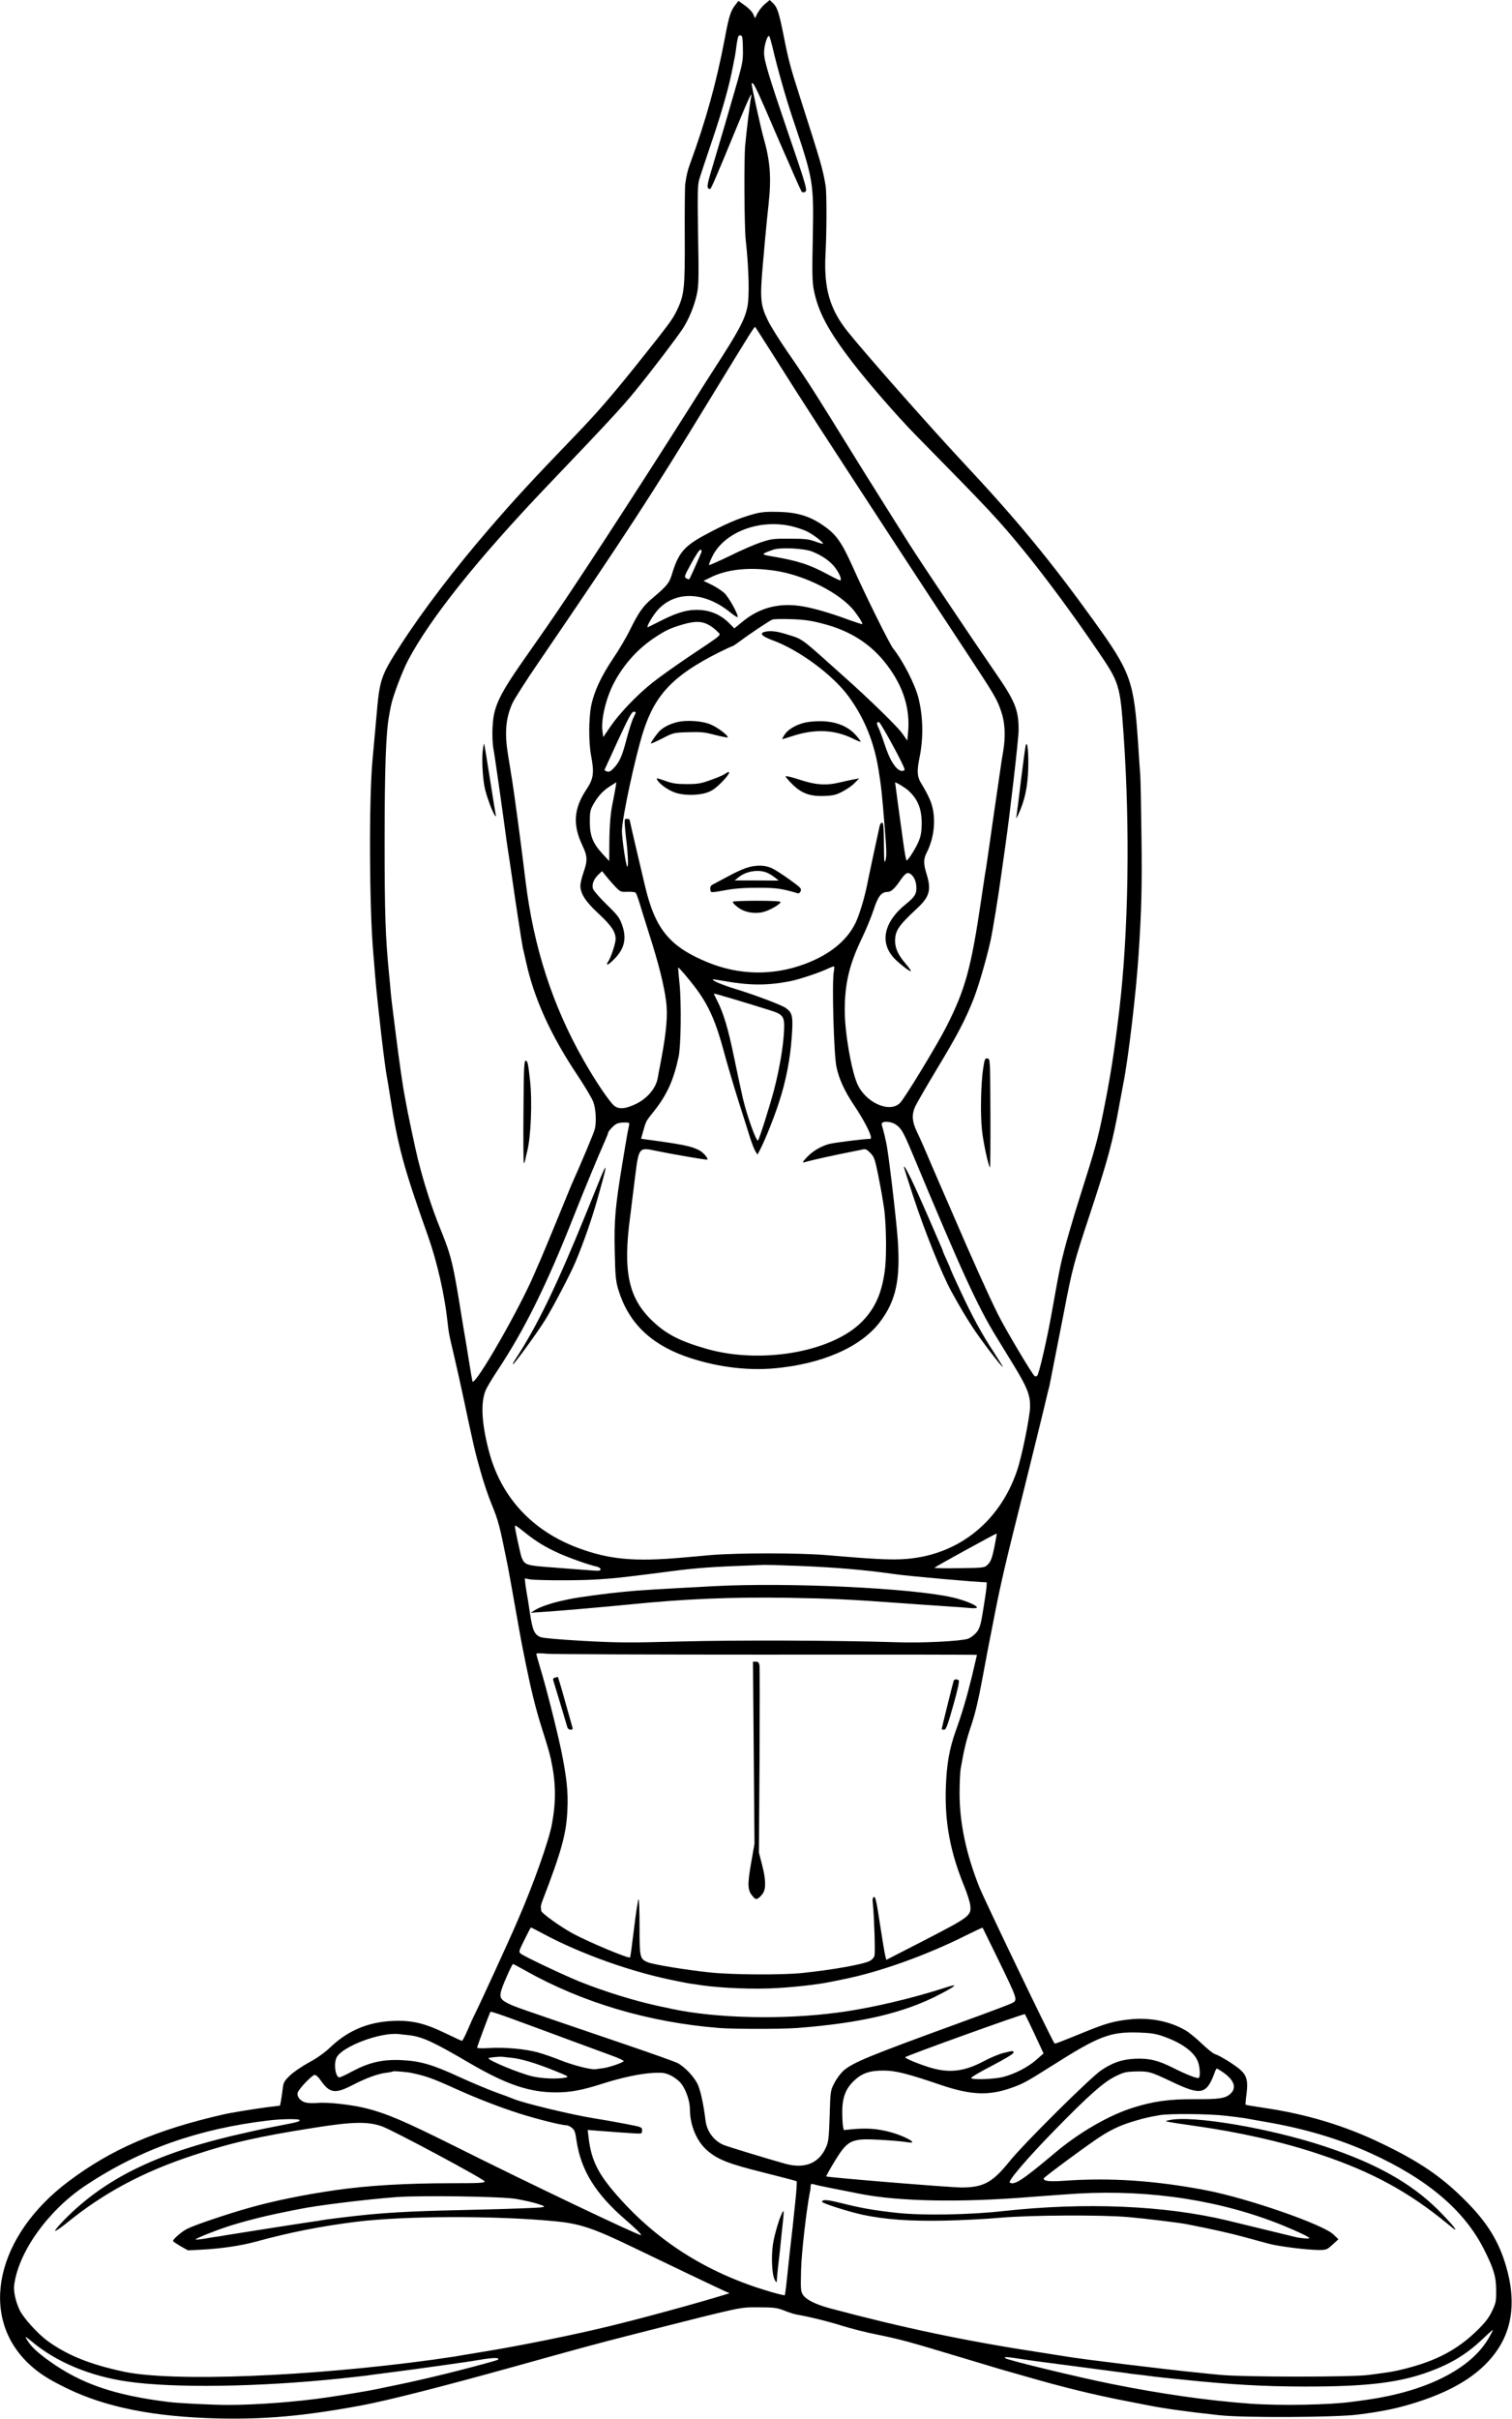 <?xml version="1.0" encoding="UTF-8" standalone="no"?> <svg xmlns="http://www.w3.org/2000/svg" version="1.0" width="1201pt" height="1920pt" viewBox="0 0 1201 1920" preserveAspectRatio="xMidYMid meet"><g transform="translate(0,1920) scale(0.1,-0.1)" fill="#000000" stroke="none"><path d="M6077 19169 c-21 -17 -47 -50 -59 -72 l-21 -42 -13 31 c-7 18 -36 48 -65 69 l-53 38 -23 -29 c-40 -51 -52 -87 -88 -280 -65 -341 -148 -640 -274 -985 -20 -54 -27 -85 -38 -159 -3 -19 -5 -204 -4 -410 2 -420 -3 -470 -63 -595 -34 -71 -60 -106 -330 -444 -198 -246 -301 -365 -480 -551 -340 -353 -468 -491 -687 -745 -265 -307 -519 -640 -691 -906 -164 -253 -173 -279 -198 -578 -11 -124 -25 -278 -31 -342 -29 -307 -26 -1172 6 -1534 3 -33 10 -116 15 -185 20 -234 77 -723 95 -810 3 -14 12 -68 20 -120 65 -418 108 -579 304 -1130 73 -206 133 -469 156 -685 9 -85 13 -105 49 -255 19 -80 53 -233 76 -340 80 -377 93 -436 136 -586 23 -84 63 -202 88 -262 55 -134 64 -170 122 -457 2 -11 6 -31 9 -45 3 -14 28 -151 55 -305 27 -154 52 -291 55 -305 2 -14 17 -83 31 -155 41 -204 79 -358 127 -510 43 -134 64 -206 73 -250 40 -186 42 -330 8 -515 -24 -131 -148 -481 -273 -767 -66 -154 -304 -672 -341 -744 -10 -19 -35 -74 -55 -122 -21 -48 -41 -87 -45 -87 -4 0 -63 27 -131 60 -167 81 -270 105 -422 98 -194 -9 -353 -76 -492 -208 -45 -43 -105 -86 -170 -121 -55 -30 -123 -76 -152 -104 -47 -46 -52 -55 -58 -110 -4 -33 -10 -76 -14 -95 l-7 -34 -104 -13 c-93 -12 -291 -44 -345 -57 -534 -122 -889 -275 -1230 -531 -574 -430 -715 -1064 -323 -1442 81 -78 162 -130 313 -203 308 -149 686 -224 1190 -237 377 -9 685 18 1140 102 207 38 655 152 1240 315 546 152 597 166 940 254 872 221 824 211 980 211 127 -1 146 -3 207 -27 36 -15 83 -29 103 -32 82 -13 256 -56 365 -91 63 -19 178 -49 255 -64 212 -44 238 -51 720 -196 116 -35 242 -73 280 -84 39 -11 124 -35 190 -54 292 -85 551 -148 800 -196 88 -17 171 -33 185 -36 116 -23 299 -49 560 -77 185 -21 919 -17 1092 5 204 25 332 53 483 102 309 100 515 237 636 422 116 178 137 395 63 650 -58 202 -152 354 -328 529 -188 188 -361 305 -660 449 -294 142 -598 234 -941 284 -76 11 -139 22 -141 24 -2 2 1 40 7 84 14 106 2 150 -53 197 -47 40 -160 110 -198 121 -14 4 -61 42 -105 84 -44 42 -101 89 -128 104 -126 74 -287 105 -449 87 -122 -14 -184 -31 -358 -102 -207 -84 -229 -93 -234 -88 -18 19 -555 1135 -599 1245 -104 263 -155 507 -155 741 0 78 4 166 9 195 27 155 44 226 84 344 31 92 57 202 90 380 26 138 48 259 51 270 2 11 24 124 49 250 51 256 79 377 237 1005 59 239 127 512 149 605 22 94 42 177 45 185 2 12 94 476 118 600 60 316 79 388 196 740 153 463 187 589 244 905 14 77 28 150 30 161 38 191 101 718 120 1019 23 348 28 537 23 925 -3 239 -7 464 -10 500 -3 36 -10 142 -16 235 -34 513 -57 577 -355 990 -341 474 -611 801 -1040 1259 -265 284 -771 857 -912 1033 -143 178 -191 345 -177 614 10 180 10 491 1 544 -24 140 -34 174 -197 683 -85 265 -97 310 -137 512 -35 175 -50 223 -82 253 l-28 27 -37 -31z m-183 -258 c3 -5 7 -51 7 -103 2 -83 -3 -110 -43 -253 -59 -206 -145 -500 -202 -690 -44 -144 -45 -164 -15 -165 7 0 49 97 215 500 92 223 123 287 110 230 -8 -36 -35 -256 -47 -385 -10 -104 -7 -646 4 -745 26 -239 31 -455 13 -539 -22 -102 -71 -193 -261 -486 -18 -27 -108 -169 -200 -315 -453 -715 -935 -1454 -1135 -1740 -48 -69 -140 -201 -206 -295 -138 -199 -188 -293 -210 -395 -16 -78 -17 -213 -3 -284 7 -32 72 -490 105 -736 3 -19 7 -46 9 -60 3 -14 16 -104 30 -200 29 -207 82 -547 88 -575 3 -11 15 -62 26 -113 64 -290 196 -581 411 -902 55 -83 110 -175 121 -203 21 -53 28 -154 14 -218 -5 -26 -109 -273 -186 -444 -5 -11 -58 -141 -119 -290 -61 -148 -119 -288 -129 -310 -10 -22 -31 -69 -46 -105 -119 -280 -465 -883 -492 -857 -1 2 -14 75 -28 163 -14 87 -27 170 -30 184 -3 14 -14 84 -26 155 -70 438 -83 492 -171 710 -65 158 -129 356 -179 555 -19 76 -85 387 -95 449 -3 18 -8 43 -10 55 -12 56 -46 292 -68 471 -14 110 -28 220 -31 245 -3 25 -8 65 -10 90 -2 25 -8 92 -14 150 -30 304 -36 490 -36 1065 0 583 11 869 36 996 5 30 12 65 15 79 13 69 91 276 136 360 177 334 550 801 1107 1385 494 517 598 630 701 757 126 154 329 421 375 492 49 77 91 180 111 274 14 67 15 129 9 467 -5 330 -4 398 9 440 8 28 53 163 100 302 79 231 139 444 165 583 6 30 13 66 16 80 3 14 7 39 9 55 13 101 19 125 32 125 7 0 15 -4 18 -9z m241 -81 c36 -157 108 -411 160 -565 168 -499 169 -505 161 -955 -6 -272 -4 -349 8 -410 34 -175 114 -325 310 -580 128 -166 353 -424 498 -572 602 -612 653 -667 861 -920 170 -208 392 -508 584 -791 175 -256 180 -271 208 -672 52 -741 39 -1559 -34 -2180 -41 -345 -73 -546 -132 -835 -40 -195 -63 -278 -169 -611 -73 -229 -136 -447 -165 -579 -10 -42 -47 -243 -70 -375 -38 -215 -103 -497 -117 -506 -7 -4 -15 -6 -19 -3 -18 11 -234 374 -292 491 -69 138 -204 436 -366 813 -56 129 -106 244 -111 255 -5 11 -36 83 -69 160 -32 77 -75 174 -95 215 -42 86 -46 142 -16 208 11 23 86 154 168 290 169 280 230 397 297 567 37 95 100 311 131 449 16 68 67 379 89 546 15 107 29 206 31 220 34 233 105 847 105 915 0 162 -28 230 -191 465 -173 251 -576 852 -676 1009 -51 81 -141 224 -201 319 -59 95 -119 190 -133 212 -14 22 -63 102 -110 177 -172 279 -199 321 -298 479 -56 89 -156 240 -223 335 -66 96 -138 210 -159 254 -61 125 -65 175 -39 465 12 135 23 259 25 275 1 17 10 100 19 185 23 212 13 341 -41 530 -20 70 -94 406 -94 426 0 3 5 4 10 2 11 -3 58 -106 181 -393 34 -77 67 -153 74 -170 8 -16 39 -88 70 -160 31 -71 60 -134 64 -138 4 -4 15 -5 24 -1 23 9 16 35 -143 499 -143 420 -181 545 -181 605 -1 57 28 148 41 133 4 -4 15 -42 25 -83z m-5 -2430 c271 -429 382 -600 970 -1500 248 -379 319 -488 568 -865 238 -361 252 -385 286 -487 29 -86 34 -193 15 -308 -6 -36 -12 -74 -14 -85 -2 -11 -28 -193 -59 -405 -54 -380 -63 -441 -72 -490 -2 -14 -16 -104 -30 -200 -80 -544 -126 -713 -277 -1010 -75 -147 -327 -562 -367 -604 -82 -85 -276 1 -341 152 -48 111 -99 409 -99 580 0 214 35 363 135 572 36 74 78 178 95 230 33 103 61 140 109 140 30 0 59 27 110 103 18 26 40 47 50 47 32 0 64 -45 69 -98 6 -64 -9 -90 -83 -149 -182 -147 -212 -318 -78 -444 50 -47 112 -93 118 -87 3 2 -16 29 -42 59 -58 68 -83 121 -83 179 0 83 27 122 173 258 101 93 116 148 77 274 -25 79 -25 119 -1 166 71 138 80 310 24 432 -16 36 -44 87 -61 114 -37 57 -41 103 -18 213 32 157 29 325 -10 478 -27 105 -125 295 -200 388 -27 33 -217 415 -324 655 -89 196 -130 253 -237 325 -104 71 -202 100 -349 104 -97 2 -135 -1 -195 -17 -125 -34 -232 -81 -400 -172 -154 -84 -201 -140 -249 -298 -24 -80 -39 -98 -163 -203 -70 -59 -106 -111 -173 -247 -28 -58 -89 -161 -136 -230 -94 -141 -149 -258 -172 -372 -20 -98 -21 -292 -1 -395 26 -138 20 -184 -36 -268 -102 -153 -111 -280 -34 -444 42 -87 43 -122 10 -216 -13 -38 -25 -86 -25 -106 0 -62 42 -127 145 -222 101 -94 135 -144 135 -201 0 -36 -41 -158 -62 -183 -6 -7 -8 -16 -4 -20 3 -4 30 18 59 48 80 82 97 166 55 276 -17 48 -37 74 -119 153 -54 52 -102 108 -108 123 -13 34 5 81 46 118 l25 24 32 -39 c17 -22 50 -59 73 -84 41 -42 43 -43 98 -41 30 1 59 -2 64 -7 5 -5 18 -40 30 -79 11 -38 48 -155 81 -260 71 -222 114 -393 131 -522 14 -108 3 -238 -37 -453 -14 -74 -28 -146 -30 -160 -16 -83 -87 -164 -181 -207 -75 -34 -121 -39 -158 -15 -35 22 -152 194 -250 367 -246 432 -396 896 -460 1418 -3 20 -7 56 -10 80 -29 240 -86 660 -99 737 -3 14 -7 41 -10 60 -3 19 -12 78 -21 130 -28 174 -18 289 35 407 16 35 109 181 208 325 700 1026 892 1321 1359 2086 347 568 356 583 363 575 4 -5 62 -96 130 -203z m153 -1376 c40 -9 95 -27 122 -40 49 -22 140 -92 132 -100 -2 -2 -30 6 -63 18 -50 18 -81 22 -199 22 -128 1 -147 -1 -228 -28 -49 -16 -161 -64 -249 -108 -89 -43 -163 -76 -166 -73 -3 2 9 33 26 68 95 192 370 298 625 241z m168 -202 c80 -32 146 -78 185 -131 32 -44 50 -88 40 -98 -2 -3 -46 18 -98 46 -151 81 -237 109 -453 146 -82 14 -81 17 15 51 57 21 243 12 311 -14z m-878 -1 c-3 -12 -93 -214 -98 -219 -2 -2 -12 1 -23 7 -19 10 -18 16 40 121 33 61 65 109 72 107 6 -3 10 -9 9 -16z m587 -152 c238 -36 520 -181 628 -322 38 -50 62 -89 62 -101 0 -3 -44 11 -97 30 -170 63 -312 103 -405 115 -174 23 -324 -20 -454 -129 l-61 -50 -43 43 c-60 61 -139 97 -225 103 -94 6 -175 -15 -305 -80 -58 -29 -108 -54 -112 -56 -23 -11 35 91 79 139 141 151 368 143 571 -20 34 -28 62 -45 62 -38 0 29 -71 155 -106 189 -22 20 -68 50 -103 67 l-63 30 49 24 c134 69 314 88 523 56z m373 -419 c221 -56 387 -163 512 -328 130 -171 185 -346 168 -534 l-6 -67 -41 58 c-34 50 -266 276 -462 450 -355 318 -322 294 -452 335 -82 26 -135 32 -180 20 -42 -12 -19 -35 61 -65 213 -77 481 -275 608 -448 126 -173 203 -363 238 -586 21 -131 27 -186 49 -462 14 -169 15 -219 6 -250 -10 -33 -12 -15 -13 130 -1 134 -4 167 -15 167 -7 0 -16 -12 -19 -27 -10 -42 -98 -455 -102 -479 -23 -108 -61 -232 -91 -293 -70 -141 -207 -251 -404 -324 -251 -93 -518 -88 -766 13 -303 124 -418 262 -499 600 -34 141 -123 523 -124 533 -1 4 -10 7 -22 7 -20 0 -20 -3 -14 -77 4 -43 9 -89 11 -103 12 -98 16 -200 7 -200 -10 0 -43 219 -43 285 1 102 105 586 170 790 94 292 239 444 596 624 56 28 106 51 110 51 5 0 32 18 60 39 71 54 230 160 257 172 12 5 78 7 152 4 100 -3 157 -11 248 -35z m-908 -8 c22 -11 53 -34 69 -51 36 -37 62 -13 -214 -198 -113 -76 -248 -172 -300 -214 -123 -98 -260 -242 -332 -347 l-56 -83 -7 48 c-12 93 29 264 93 385 76 143 187 267 318 354 93 62 130 79 234 109 89 25 142 25 195 -3z m-575 -697 c0 -3 -9 -23 -19 -43 -11 -21 -33 -91 -51 -157 -37 -143 -56 -188 -101 -238 -27 -29 -39 -36 -57 -31 -13 4 -22 10 -20 14 2 4 50 109 107 233 81 175 109 227 123 227 10 0 18 -2 18 -5z m2042 -263 c55 -100 97 -186 93 -192 -12 -19 -43 -10 -70 21 -36 44 -58 89 -94 197 -17 51 -37 105 -46 121 -14 28 -11 45 8 38 6 -2 55 -85 109 -185z m-2208 -364 c-7 -40 -16 -84 -19 -98 -15 -69 -24 -179 -25 -310 l-1 -145 -51 55 c-78 84 -103 145 -103 255 0 80 3 96 28 140 37 66 77 109 134 145 26 17 48 30 49 30 0 0 -5 -33 -12 -72z m2332 6 c75 -69 105 -144 105 -260 0 -58 -6 -98 -21 -135 -20 -53 -86 -159 -99 -159 -4 0 -15 60 -25 133 -10 72 -19 141 -21 152 -3 21 -45 328 -45 333 0 8 80 -40 106 -64z m-593 -1436 c-16 -86 0 -656 21 -757 21 -98 65 -193 137 -300 94 -140 158 -271 131 -271 -47 0 -292 -31 -327 -41 -67 -19 -128 -55 -175 -104 -31 -33 -39 -45 -25 -42 72 21 248 59 420 93 11 2 32 6 48 10 22 5 34 -1 60 -28 30 -30 36 -46 62 -173 15 -77 29 -149 30 -160 2 -11 8 -49 14 -85 19 -110 25 -366 12 -491 -22 -195 -77 -323 -187 -433 -240 -240 -803 -337 -1235 -212 -211 61 -317 116 -425 219 -192 181 -237 392 -179 827 3 19 7 55 10 80 3 25 16 130 29 234 30 240 30 240 166 211 119 -25 404 -74 408 -70 10 10 -34 60 -69 77 -61 31 -140 46 -416 83 l-41 6 18 64 c22 77 20 74 85 155 103 130 155 245 195 430 19 85 23 425 8 578 -8 72 -12 132 -11 132 7 0 83 -89 136 -159 106 -141 163 -269 229 -516 22 -82 71 -249 109 -370 39 -121 82 -259 97 -306 15 -47 34 -96 43 -109 l16 -25 21 40 c43 85 111 255 150 376 55 168 89 343 101 518 12 162 6 192 -48 230 -34 24 -235 100 -403 152 -97 29 -184 66 -176 74 1 2 39 -3 83 -11 204 -37 347 -38 525 -4 66 12 225 64 295 96 27 13 54 23 58 23 5 1 5 -18 0 -41z m-505 -308 c107 -34 116 -49 109 -175 -7 -121 -36 -290 -77 -450 -34 -130 -118 -395 -129 -408 -13 -13 -87 194 -120 333 -17 74 -49 225 -72 335 -44 214 -81 340 -129 435 -17 33 -30 61 -30 63 0 4 248 -70 448 -133z m1001 -909 c41 -29 58 -59 132 -236 383 -918 512 -1200 660 -1442 40 -65 107 -175 150 -245 98 -162 122 -222 121 -313 0 -74 -65 -396 -103 -507 -142 -421 -487 -686 -919 -705 -109 -5 -247 3 -600 33 -214 18 -701 18 -915 0 -33 -3 -139 -12 -235 -21 -373 -32 -570 -14 -814 76 -373 138 -622 410 -716 783 -55 216 -62 369 -24 466 10 25 53 98 96 162 211 317 389 676 602 1215 84 213 206 506 257 620 10 23 19 46 19 50 1 14 44 60 67 72 12 6 40 11 63 11 40 0 41 -1 36 -27 -13 -58 -17 -84 -51 -289 -58 -351 -68 -461 -62 -709 4 -188 8 -231 26 -294 77 -261 248 -433 531 -536 229 -82 482 -117 708 -97 382 34 691 169 842 369 127 168 163 335 141 653 -14 185 -75 701 -92 770 -6 25 -12 53 -14 63 -3 10 -7 28 -10 40 -4 12 -9 30 -11 39 -9 32 70 31 115 -1z m-2951 -3235 c93 -74 162 -116 272 -166 93 -41 232 -90 298 -105 18 -4 32 -13 32 -21 0 -13 -12 -14 -67 -10 -38 3 -167 12 -288 22 -238 17 -245 20 -271 79 -10 24 -54 228 -54 251 0 10 15 1 78 -50z m3737 -82 c-22 -116 -33 -149 -61 -175 -25 -24 -29 -24 -227 -27 -111 -2 -198 0 -194 4 9 10 491 274 493 271 2 -1 -3 -34 -11 -73z m-1555 -184 c294 -12 525 -32 755 -65 110 -16 662 -65 731 -65 5 0 0 -50 -11 -120 -2 -14 -9 -56 -15 -95 -20 -129 -30 -159 -62 -192 -18 -18 -45 -37 -62 -42 -63 -19 -360 -34 -561 -27 -482 15 -1270 18 -1720 6 -419 -11 -503 -10 -775 5 -192 11 -317 22 -337 30 -49 21 -63 53 -84 192 -10 70 -21 137 -24 149 -2 11 -7 44 -11 72 l-6 53 43 -8 c24 -4 152 -8 284 -7 214 1 343 9 585 40 49 6 44 5 215 27 240 32 350 40 770 55 22 1 150 -3 285 -8z m-257 -704 c917 1 1667 0 1667 -2 0 -2 -18 -77 -39 -167 -42 -170 -78 -294 -130 -438 -50 -139 -72 -265 -78 -445 -10 -281 35 -517 148 -792 22 -53 43 -120 46 -148 9 -80 -7 -91 -359 -273 l-308 -158 -9 36 c-5 20 -24 133 -42 252 -26 174 -36 216 -47 211 -11 -4 -13 -18 -8 -61 10 -103 19 -379 12 -405 -3 -14 -19 -32 -36 -41 -54 -28 -288 -70 -535 -96 -163 -17 -561 -15 -745 5 -187 20 -441 62 -485 80 -63 27 -65 36 -65 285 0 124 -4 221 -8 215 -5 -5 -21 -110 -36 -234 -15 -124 -29 -227 -31 -228 -11 -11 -337 125 -460 193 -97 53 -244 159 -246 177 -1 7 -2 20 -3 28 -1 8 4 31 12 50 153 397 191 535 199 726 7 140 -6 255 -48 464 -35 167 -124 520 -169 664 -16 54 -30 103 -30 108 0 6 32 6 83 1 45 -4 832 -7 1750 -7z m-1780 -2215 c302 -162 709 -307 1057 -375 46 -10 97 -19 115 -22 11 -1 52 -7 90 -13 160 -23 420 -33 599 -22 152 9 324 29 406 46 14 2 61 12 105 21 297 58 672 192 996 355 67 33 122 59 124 57 1 -2 49 -100 107 -218 178 -366 175 -356 121 -383 -15 -8 -201 -78 -413 -155 -719 -262 -843 -313 -918 -377 -24 -21 -57 -65 -74 -99 -32 -61 -32 -62 -38 -261 -6 -177 -9 -206 -29 -250 -57 -129 -172 -174 -329 -129 -150 42 -457 136 -485 148 -76 32 -133 108 -143 194 -16 130 -39 235 -61 284 -27 61 -104 142 -163 173 -18 9 -205 76 -414 147 -884 301 -879 299 -934 327 -58 29 -67 51 -48 109 19 59 84 202 91 202 3 0 46 -23 96 -51 454 -256 985 -413 1544 -457 117 -9 493 -9 615 0 510 39 855 120 1140 270 128 67 144 84 50 54 -273 -89 -606 -167 -855 -200 -439 -60 -973 -48 -1330 28 -11 3 -53 12 -94 20 -203 44 -436 116 -641 198 -132 54 -432 196 -463 220 -18 14 -17 19 29 111 26 53 49 97 51 97 3 0 46 -22 96 -49z m242 -856 c110 -40 246 -90 302 -111 56 -20 100 -41 97 -45 -8 -13 -117 -50 -164 -56 -25 -3 -52 -7 -60 -8 -36 -5 -174 30 -275 70 -60 24 -144 53 -185 64 -99 27 -267 42 -385 34 -61 -4 -95 -2 -95 4 0 9 97 270 106 284 2 4 106 -31 231 -78 126 -46 318 -117 428 -158z m3663 58 l71 -153 -56 -49 c-65 -58 -170 -113 -263 -137 -72 -19 -251 -25 -256 -9 -2 6 73 50 166 98 100 52 170 94 170 103 0 17 0 17 -79 -2 -36 -9 -106 -38 -156 -65 -161 -86 -285 -98 -446 -45 -90 29 -179 67 -179 76 0 9 944 349 951 342 3 -4 38 -76 77 -159z m1021 -17 c146 -51 243 -121 275 -198 17 -40 22 -123 8 -132 -12 -7 -95 25 -201 78 -122 62 -195 79 -306 74 -105 -6 -174 -29 -267 -91 -85 -56 -617 -584 -728 -722 -136 -169 -207 -208 -380 -209 -92 0 -1069 80 -1077 88 -2 2 27 55 65 117 84 139 119 167 217 176 58 5 280 -8 373 -23 83 -13 -34 52 -147 82 -106 28 -188 33 -307 22 l-62 -6 -6 30 c-3 17 -6 68 -6 114 0 112 26 182 91 245 64 62 127 84 239 83 94 0 188 -24 456 -115 240 -81 383 -86 566 -19 91 33 115 47 318 175 371 235 459 268 685 261 96 -3 134 -9 194 -30z m-5991 9 c105 -12 193 -52 476 -218 295 -173 480 -236 691 -236 115 0 208 17 367 68 159 51 309 82 413 87 68 3 89 0 131 -20 28 -13 65 -41 82 -62 39 -46 72 -142 72 -205 0 -127 52 -253 134 -326 85 -75 172 -109 454 -179 140 -35 258 -66 260 -69 3 -3 -2 -81 -12 -173 -22 -210 -24 -228 -30 -277 -3 -22 -15 -132 -27 -245 -11 -113 -23 -207 -25 -209 -3 -3 -55 10 -117 28 -474 139 -863 377 -1178 722 -184 201 -242 312 -264 503 l-7 59 84 -7 c113 -9 232 -17 296 -21 50 -2 52 -2 52 24 0 27 -2 27 -142 54 -79 15 -186 34 -239 42 -171 27 -559 120 -640 154 -13 6 -79 31 -147 55 -67 25 -195 79 -285 120 -212 98 -309 126 -457 133 -150 7 -255 -17 -388 -87 -51 -28 -99 -50 -106 -50 -32 0 -47 110 -22 159 46 87 345 200 491 185 17 -2 54 -6 83 -9z m812 -179 c78 -8 185 -39 335 -99 116 -46 127 -52 100 -58 -63 -14 -191 -9 -270 10 -103 25 -345 125 -345 143 0 6 93 15 115 11 6 -1 35 -4 65 -7z m5655 -116 c90 -62 111 -126 55 -173 -40 -34 -86 -41 -286 -40 -195 1 -326 -17 -486 -68 -193 -61 -428 -197 -622 -361 -253 -213 -319 -256 -355 -233 -18 11 142 197 359 419 271 277 386 378 479 424 67 33 84 37 163 39 104 2 114 0 291 -84 229 -109 272 -99 337 80 5 15 12 27 15 27 4 0 26 -13 50 -30z m-6450 -4 c116 -24 173 -44 353 -126 173 -78 349 -146 505 -196 142 -45 338 -94 375 -94 11 0 31 -9 44 -20 21 -16 28 -34 37 -100 35 -238 152 -426 394 -634 70 -60 124 -113 119 -118 -9 -9 -883 407 -1468 700 -409 204 -549 264 -713 306 -120 30 -309 51 -393 43 -32 -3 -74 -1 -93 4 -41 12 -70 49 -60 79 10 31 115 140 135 140 9 0 30 -18 45 -41 74 -106 116 -112 257 -39 109 56 200 89 267 97 26 3 48 8 51 10 5 5 105 -3 145 -11z m6475 -341 c69 -8 136 -17 150 -19 14 -3 92 -17 173 -31 305 -53 582 -136 827 -248 450 -205 743 -454 899 -765 76 -151 95 -215 95 -322 1 -87 -2 -101 -32 -164 -25 -53 -53 -90 -115 -151 -158 -155 -326 -245 -582 -309 -84 -21 -106 -25 -285 -48 -132 -18 -987 -17 -1170 0 -74 7 -155 15 -180 18 -237 23 -936 108 -1055 129 -11 2 -96 15 -190 30 -605 92 -1102 197 -1690 354 -109 30 -182 67 -207 105 -18 29 -19 44 -15 201 4 142 43 476 71 620 3 11 5 30 5 42 1 20 4 21 34 12 27 -8 108 -24 362 -74 308 -60 792 -69 1340 -25 143 11 319 24 390 28 581 32 1142 -56 1630 -255 123 -51 205 -90 205 -99 0 -7 -79 0 -115 10 -37 9 -429 104 -539 131 -499 119 -1130 145 -1776 74 -266 -30 -640 -36 -839 -15 -193 21 -294 39 -448 78 -113 28 -153 31 -153 10 0 -11 210 -78 320 -102 185 -39 374 -52 650 -47 140 3 341 13 445 23 234 21 811 24 1020 5 135 -12 398 -44 460 -56 201 -39 342 -71 450 -100 72 -20 163 -44 202 -55 82 -22 307 -50 400 -50 58 0 63 2 108 43 l46 42 -38 37 c-83 81 -686 290 -1018 353 -400 76 -752 100 -1114 75 -126 -9 -172 -4 -171 18 1 10 384 292 464 341 89 55 161 87 265 117 82 24 98 27 191 44 79 14 398 11 530 -5z m-7360 -34 c0 -12 -11 -15 -165 -45 -71 -14 -139 -27 -150 -30 -11 -2 -51 -11 -90 -20 -699 -152 -1128 -355 -1464 -696 -45 -46 -78 -86 -73 -88 6 -2 46 25 89 60 293 239 605 407 1003 538 304 101 518 150 970 221 304 48 423 50 535 10 89 -32 815 -421 815 -437 0 -12 -48 -14 -262 -14 -364 0 -667 -18 -923 -55 -245 -35 -490 -85 -681 -139 -178 -50 -439 -138 -497 -168 -46 -23 -119 -87 -112 -98 3 -5 31 -23 61 -41 l57 -32 116 6 c149 8 305 31 423 63 263 73 519 123 798 158 385 47 1094 50 1569 5 207 -19 311 -54 636 -211 254 -123 661 -317 725 -346 l35 -15 -45 -14 c-210 -65 -661 -188 -910 -248 -288 -70 -703 -154 -985 -200 -121 -20 -231 -38 -245 -41 -14 -2 -88 -13 -165 -24 -988 -136 -2078 -178 -2461 -96 -272 58 -453 132 -609 246 -78 58 -189 181 -219 243 -33 71 -50 148 -43 201 35 263 271 592 568 789 430 285 895 450 1459 516 104 12 240 13 240 2z m1715 -625 c55 -9 131 -26 170 -38 65 -21 68 -23 40 -29 -17 -4 -246 -13 -510 -19 -471 -10 -660 -19 -880 -40 -114 -11 -324 -37 -362 -44 -11 -3 -43 -8 -70 -11 -84 -12 -677 -105 -703 -110 -14 -3 -38 -7 -55 -9 -16 -2 -61 -9 -99 -16 -38 -6 -70 -9 -72 -7 -7 6 141 66 254 103 119 39 291 83 442 113 58 12 116 24 130 26 131 28 531 77 770 95 197 14 829 5 945 -14z m7729 -1107 c-143 -245 -498 -423 -974 -489 -47 -7 -96 -14 -110 -15 -176 -25 -577 -32 -810 -15 -340 25 -703 77 -1098 156 -256 51 -832 190 -847 205 -14 14 8 12 190 -16 11 -2 178 -24 370 -49 193 -25 370 -49 395 -52 25 -4 54 -8 65 -9 30 -3 136 -16 170 -21 17 -2 116 -13 220 -23 383 -40 635 -54 960 -55 475 -1 731 27 960 105 195 67 325 143 460 271 44 42 81 75 83 73 2 -1 -14 -31 -34 -66z m-11572 -25 c195 -164 462 -275 758 -318 369 -54 1044 -44 1695 24 105 11 201 22 215 24 14 3 102 14 195 26 167 21 625 85 676 95 82 15 155 22 163 14 11 -10 14 -9 -129 -48 -242 -66 -523 -133 -745 -177 -13 -3 -53 -11 -90 -19 -61 -13 -242 -43 -390 -65 -245 -36 -562 -60 -795 -60 -132 1 -383 13 -470 24 -426 53 -692 144 -944 325 -97 70 -143 113 -174 164 -23 36 -18 34 35 -9z"></path><path d="M3835 13246 c-10 -79 0 -246 20 -320 8 -32 27 -88 41 -125 29 -72 51 -105 40 -59 -3 15 -24 144 -46 285 -22 142 -42 263 -44 268 -2 6 -7 -17 -11 -49z"></path><path d="M4158 10371 c-2 -225 0 -407 3 -405 4 2 10 21 14 41 5 21 9 43 11 48 31 115 43 397 24 570 -15 134 -19 155 -35 155 -12 0 -15 -62 -17 -409z"></path><path d="M8147 13280 c-4 -14 -20 -136 -37 -271 -16 -135 -32 -261 -35 -280 -5 -33 -5 -32 16 11 48 105 71 210 76 350 5 135 -7 244 -20 190z"></path><path d="M7810 10723 c-19 -125 -24 -368 -10 -494 11 -102 50 -282 64 -296 2 -3 4 190 3 428 -2 434 -2 434 -23 437 -19 3 -23 -4 -34 -75z"></path><path d="M5375 13467 c-54 -14 -98 -36 -130 -64 -22 -19 -75 -93 -75 -104 0 -4 40 14 90 39 89 46 90 46 207 50 102 3 131 0 213 -22 52 -13 97 -22 100 -19 10 10 -75 76 -130 100 -67 31 -197 40 -275 20z"></path><path d="M6428 13470 c-82 -10 -161 -51 -194 -99 -13 -19 -22 -36 -21 -37 1 -2 36 8 77 22 185 61 343 53 493 -23 27 -13 51 -22 53 -20 3 2 -16 27 -40 54 -79 87 -206 123 -368 103z"></path><path d="M5754 13054 c-12 -8 -61 -29 -110 -46 -78 -28 -101 -32 -189 -32 -81 0 -113 5 -172 26 -65 23 -72 24 -63 8 17 -32 83 -80 138 -100 67 -25 179 -26 253 -3 41 13 69 32 117 79 71 71 87 111 26 68z"></path><path d="M6240 13037 c0 -5 24 -33 53 -62 73 -73 143 -98 257 -93 72 3 94 9 146 37 34 18 77 48 95 68 l34 35 -40 -8 c-22 -4 -74 -15 -115 -25 -109 -26 -193 -20 -322 23 -60 20 -108 31 -108 25z"></path><path d="M5929 12311 c-31 -10 -97 -40 -145 -67 -49 -26 -102 -54 -117 -62 -22 -11 -27 -20 -25 -41 3 -30 -3 -29 138 -4 63 11 145 17 245 16 143 0 183 -6 313 -44 8 -2 18 6 22 18 8 20 -2 29 -91 93 -54 39 -118 80 -142 90 -53 24 -124 25 -198 1z m177 -45 c16 -8 40 -24 54 -35 l25 -21 -175 1 -175 0 30 24 c65 54 174 68 241 31z"></path><path d="M5820 12042 c0 -13 41 -48 75 -65 47 -23 111 -30 165 -17 52 12 140 63 140 80 0 6 -67 10 -190 10 -104 0 -190 -4 -190 -8z"></path><path d="M7180 9935 c0 -3 32 -103 71 -223 93 -284 229 -623 306 -764 79 -141 102 -181 168 -283 63 -97 229 -315 240 -315 3 0 -29 51 -69 113 -98 149 -172 285 -267 489 -44 93 -79 172 -79 174 0 3 -13 35 -30 71 -16 35 -30 67 -30 70 0 3 -6 19 -14 36 -8 18 -50 115 -94 217 -129 297 -202 447 -202 415z"></path><path d="M4775 9863 c-15 -38 -72 -176 -125 -308 -232 -569 -388 -890 -561 -1152 -11 -18 -18 -33 -15 -33 10 0 192 249 256 352 60 96 205 373 242 463 63 150 128 336 173 495 76 267 83 309 30 183z"></path><path d="M5665 6609 c-481 -26 -574 -31 -716 -45 -138 -13 -358 -43 -429 -58 -14 -3 -34 -8 -45 -10 -85 -17 -189 -52 -228 -78 l-32 -20 100 7 c104 6 496 40 695 60 426 43 801 59 1250 52 346 -6 495 -13 905 -43 50 -3 106 -8 125 -9 19 -1 112 -8 205 -14 94 -6 191 -13 218 -16 28 -2 47 0 47 6 0 16 -98 57 -190 78 -317 75 -1314 122 -1905 90z"></path><path d="M5987 5288 l6 -723 -27 -154 c-30 -172 -28 -215 11 -261 20 -25 28 -28 44 -19 11 6 29 25 40 42 25 40 22 114 -11 237 l-22 85 5 725 c2 399 2 740 0 758 -4 25 -10 32 -29 32 l-23 0 6 -722z"></path><path d="M4407 5883 c-12 -3 -16 -11 -12 -23 5 -15 99 -326 112 -372 3 -10 14 -18 25 -18 15 0 19 5 15 18 -3 9 -29 104 -59 209 -29 106 -55 192 -58 192 -3 -1 -13 -3 -23 -6z"></path><path d="M7575 5858 c-6 -17 -95 -376 -95 -383 0 -3 8 -5 19 -5 15 0 27 30 73 193 36 127 50 194 43 199 -16 12 -35 9 -40 -4z"></path><path d="M6212 1633 c-24 -47 -62 -176 -73 -252 -14 -99 -7 -238 15 -278 13 -23 15 -25 16 -8 0 11 5 60 10 109 6 49 12 108 15 130 2 23 7 68 10 101 25 230 25 232 7 198z"></path><path d="M9285 2370 c-30 -7 -30 -7 -5 -13 14 -3 108 -18 210 -32 356 -50 702 -128 990 -225 414 -138 707 -297 1015 -550 68 -56 76 -60 55 -30 -13 19 -71 82 -129 140 -212 210 -489 366 -892 500 -440 147 -1067 253 -1244 210z"></path></g></svg> 